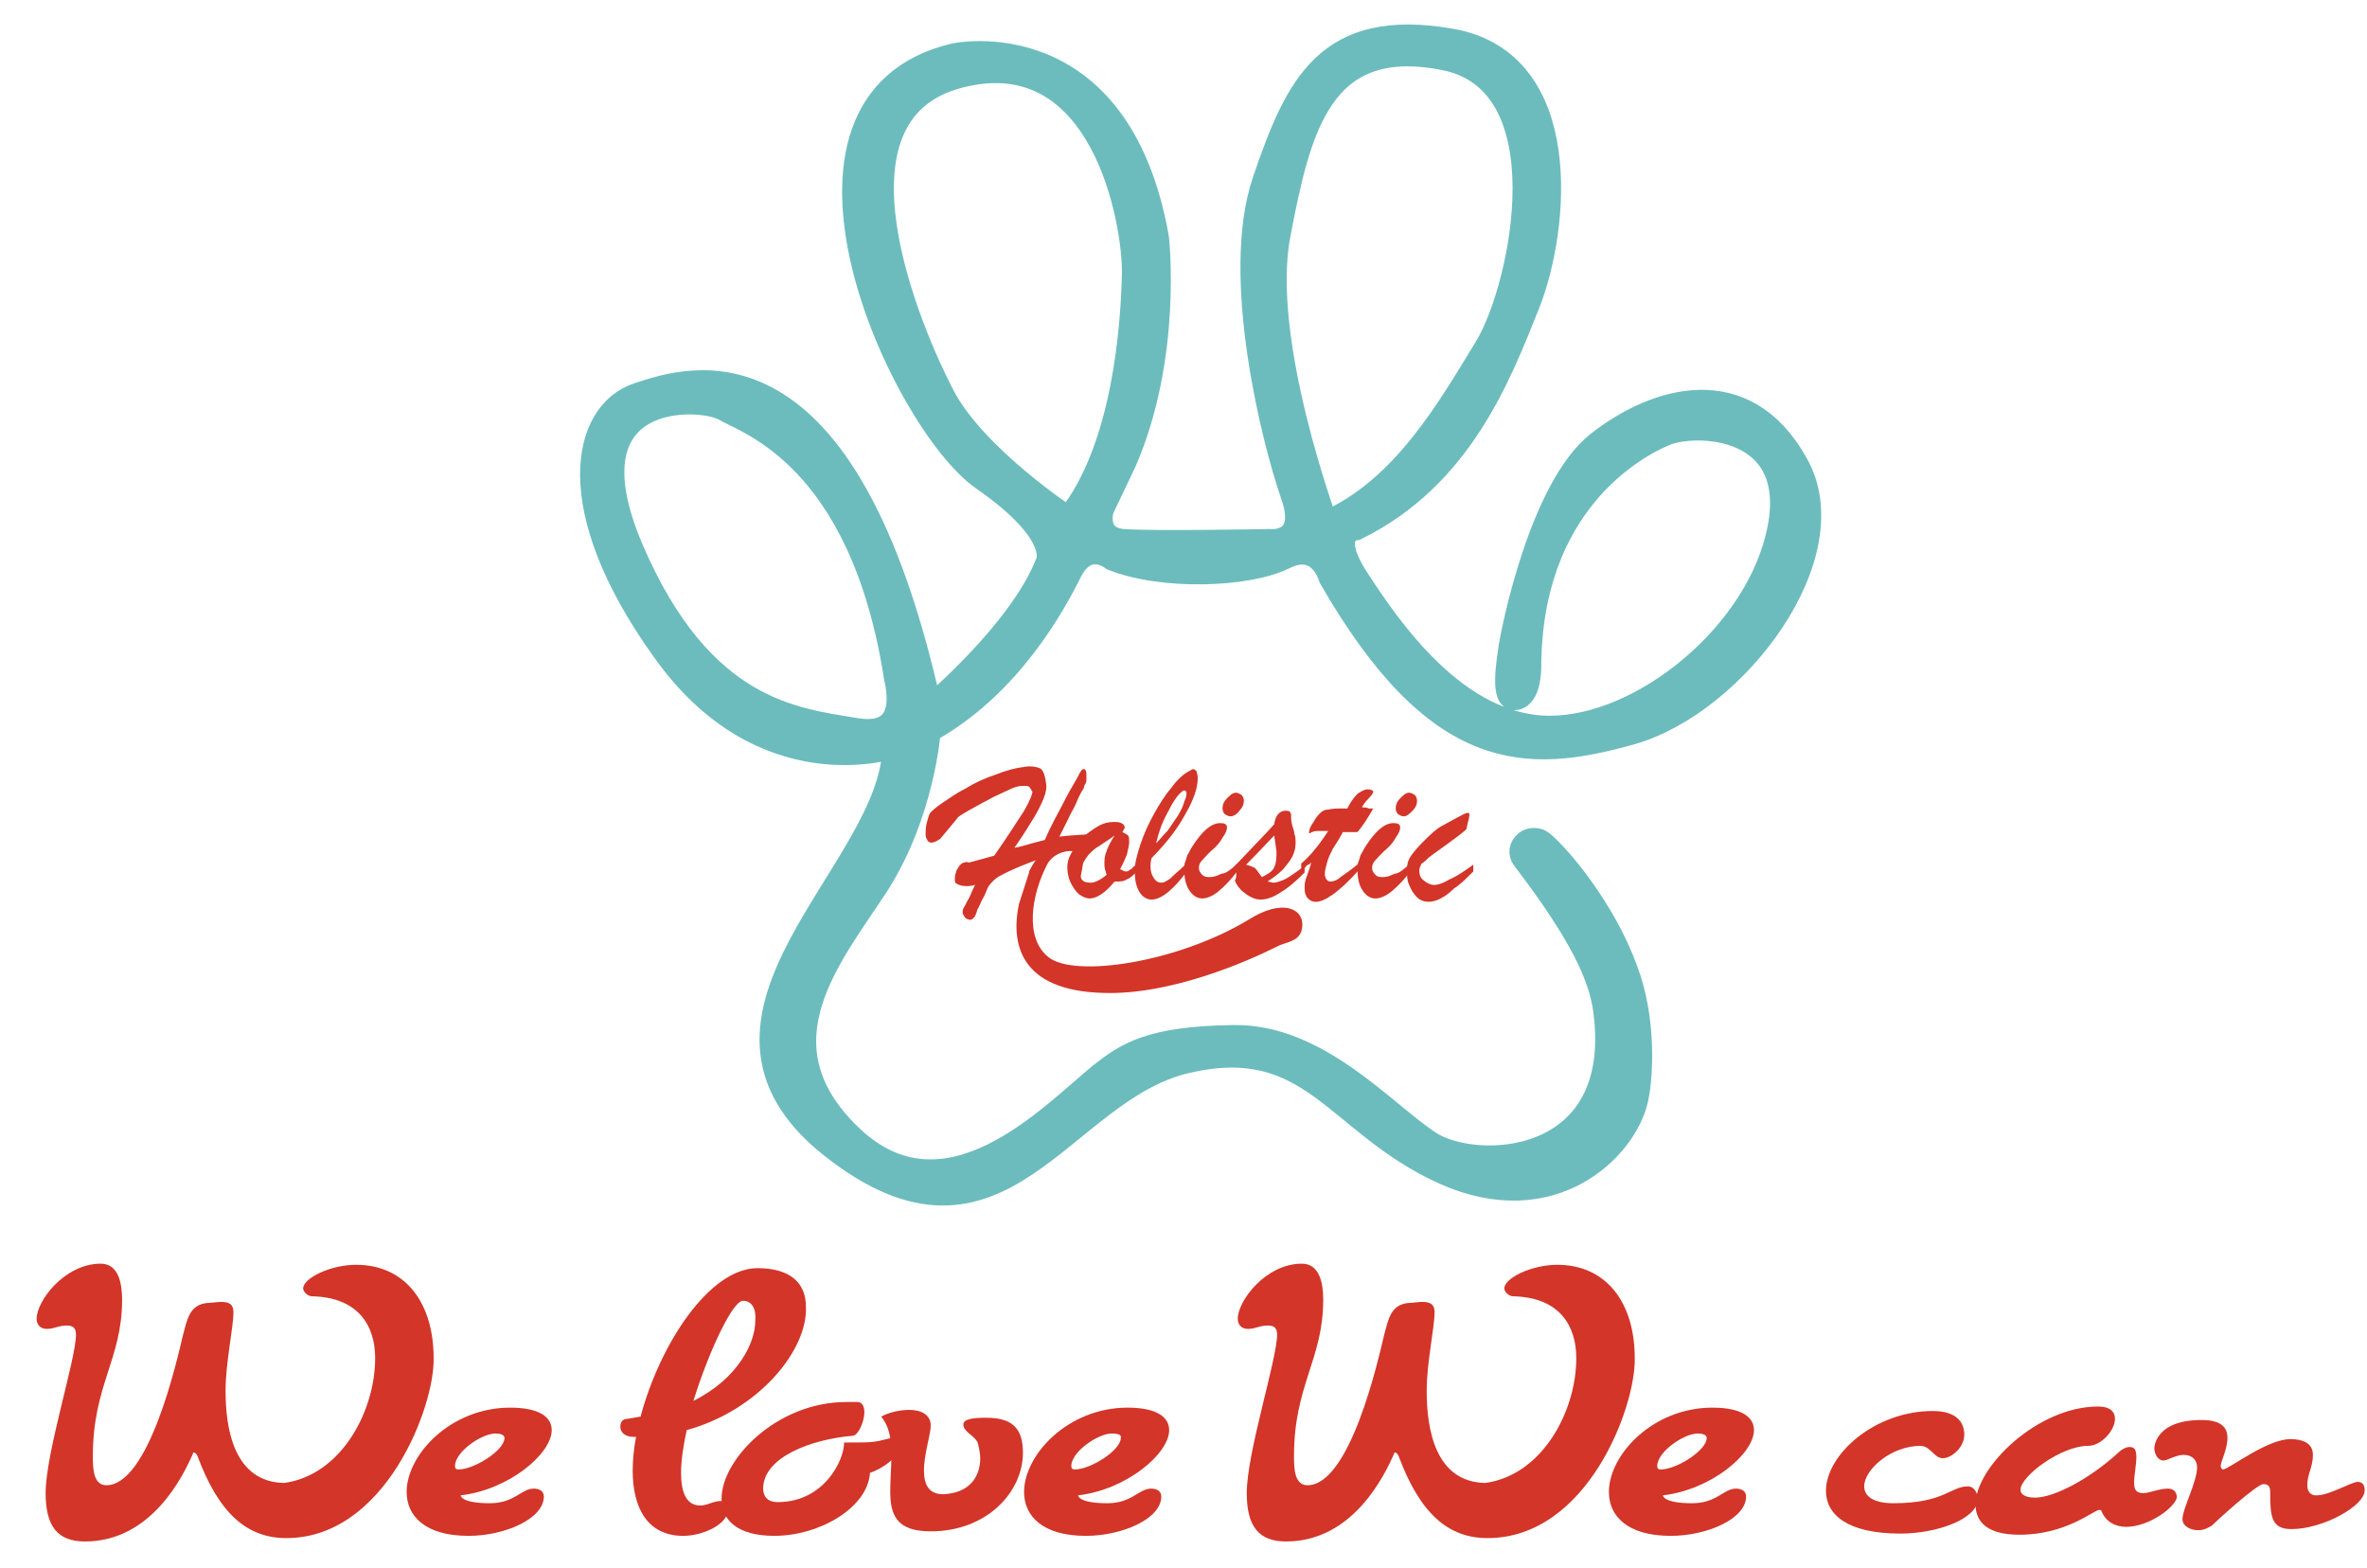 <svg width="151" height="100" viewBox="0 0 151 100" fill="none" xmlns="http://www.w3.org/2000/svg">
<path d="M59.262 46.621C64.428 43.752 67.226 38.586 68.302 36.434C69.378 34.353 70.957 35.644 70.957 35.644C74.185 36.936 79.638 36.72 81.934 35.572C84.229 34.425 84.875 36.864 84.875 36.864C91.691 48.702 97.359 48.63 104.031 46.765C110.704 44.899 117.95 35.357 114.578 29.546C111.278 23.663 105.61 25.385 101.951 28.255C98.292 31.124 96.498 40.308 96.354 41.24C96.211 42.245 95.781 44.756 96.713 44.541C97.574 44.397 97.574 42.604 97.574 42.604C97.574 32.129 104.318 28.47 106.255 27.68C108.192 26.891 114.793 27.035 113.502 33.707C112.21 40.38 104.82 46.406 98.865 46.406C92.911 46.406 88.606 40.021 86.597 36.936C84.588 33.851 86.525 33.707 86.525 33.707C93.198 30.407 95.637 24.021 97.502 19.358C99.368 14.623 100.444 3.933 92.552 2.57C84.66 1.206 82.723 5.439 80.642 11.538C78.561 17.636 81.288 28.255 82.436 31.555C83.584 34.783 81.001 34.496 81.001 34.496C81.001 34.496 73.611 34.64 71.674 34.496C69.737 34.353 70.311 32.487 70.311 32.487L71.746 29.474C74.687 22.73 73.826 15.197 73.826 15.197C71.387 1.278 60.912 3.502 60.912 3.502C48.07 6.516 57.54 26.963 62.706 30.55C67.871 34.138 66.795 35.931 66.795 35.931C65.073 40.308 59.334 45.115 59.334 45.115C53.953 20.793 44.124 24.021 40.68 25.169C37.236 26.317 35.801 32.344 42.258 41.384C48.644 50.496 57.038 47.626 57.038 47.626C56.966 55.59 42.474 64.845 53.092 73.167C63.854 81.633 67.656 69.58 75.692 67.715C83.727 65.849 85.162 71.661 92.121 74.817C99.009 77.902 103.672 73.311 104.39 70.154C104.749 68.576 104.892 64.916 103.744 61.903C102.381 58.101 99.511 54.657 98.363 53.724C98.076 53.509 97.646 53.509 97.359 53.724C97 54.011 96.928 54.442 97.215 54.8C100.946 59.679 102.094 62.334 102.381 64.414C103.744 74.53 94.13 74.817 91.189 72.88C88.247 70.943 84.086 66.064 78.705 66.136C73.396 66.208 71.889 67.212 70.167 68.576C67.01 71.158 60.338 78.333 54.24 72.45C48.141 66.567 53.02 60.971 55.962 56.45C58.903 51.859 59.262 46.621 59.262 46.621ZM81.575 14.982C82.866 8.237 84.229 2.211 92.05 3.717C99.87 5.152 97.144 18.21 94.848 22.084C92.48 25.959 89.539 31.196 84.588 33.348C84.588 33.277 80.283 21.726 81.575 14.982ZM60.123 25.169C58.114 21.295 52.016 7.233 61.199 4.865C70.382 2.498 72.391 14.264 72.32 17.493C72.248 20.649 71.746 28.613 68.158 33.061C68.158 33.061 62.132 29.115 60.123 25.169ZM54.599 46.55C50.724 45.904 44.769 45.402 40.321 35.07C35.873 24.739 44.698 25.241 46.204 26.102C47.639 26.963 54.885 29.115 57.11 43.034C57.038 43.034 58.473 47.195 54.599 46.55Z" fill="#6CBCBD" stroke="#6CBCBD" stroke-width="1.499" stroke-miterlimit="10"/>
<path d="M75.763 55.016V55.518C74.831 56.809 74.041 57.383 73.468 57.383C73.181 57.383 72.894 57.24 72.678 56.881C72.463 56.522 72.391 56.092 72.391 55.518C72.391 55.087 72.535 54.513 72.75 53.868C72.965 53.222 73.252 52.576 73.611 51.931C73.97 51.285 74.329 50.711 74.759 50.209C75.118 49.706 75.548 49.348 75.835 49.204C75.979 49.133 76.05 49.061 76.122 49.061C76.194 49.061 76.266 49.133 76.337 49.204C76.337 49.276 76.409 49.419 76.409 49.635C76.409 50.28 76.122 51.07 75.62 51.931C75.118 52.863 74.4 53.796 73.468 54.729C73.396 54.944 73.396 55.159 73.396 55.303C73.396 55.59 73.468 55.805 73.611 56.02C73.754 56.235 73.898 56.307 74.113 56.307C74.257 56.307 74.329 56.235 74.472 56.163C74.615 56.092 74.759 55.948 74.903 55.805C75.046 55.661 75.333 55.446 75.763 55.016ZM73.754 53.796C73.97 53.581 74.185 53.294 74.472 53.007C74.687 52.72 74.903 52.361 75.118 52.074C75.333 51.715 75.476 51.428 75.548 51.141C75.692 50.854 75.692 50.639 75.692 50.567C75.692 50.496 75.62 50.424 75.548 50.424C75.548 50.424 75.476 50.424 75.405 50.496C75.118 50.711 74.831 51.141 74.472 51.859C74.113 52.505 73.898 53.15 73.754 53.796Z" fill="#D33529"/>
<path d="M78.92 55.087V55.59C78.49 56.163 78.059 56.594 77.701 56.881C77.342 57.168 76.983 57.312 76.696 57.312C76.337 57.312 76.05 57.096 75.835 56.737C75.62 56.379 75.548 55.948 75.548 55.446C75.548 55.303 75.548 55.087 75.62 54.944C75.692 54.8 75.692 54.657 75.763 54.513C75.835 54.442 75.907 54.226 76.05 54.011C76.696 53.007 77.27 52.505 77.844 52.505C78.131 52.505 78.275 52.576 78.275 52.791C78.275 52.935 78.203 53.15 77.988 53.437C77.844 53.724 77.629 53.939 77.485 54.083C77.055 54.442 76.84 54.729 76.696 54.872C76.553 55.016 76.481 55.159 76.481 55.374C76.481 55.518 76.553 55.661 76.696 55.805C76.84 55.948 76.983 55.948 77.198 55.948C77.414 55.948 77.629 55.877 77.916 55.733C78.203 55.733 78.561 55.446 78.92 55.087ZM78.49 52.074C78.346 52.074 78.275 52.002 78.131 51.931C78.059 51.859 77.988 51.715 77.988 51.572C77.988 51.357 78.059 51.141 78.275 50.926C78.49 50.711 78.633 50.567 78.849 50.567C78.992 50.567 79.064 50.639 79.207 50.711C79.279 50.783 79.351 50.926 79.351 51.07C79.351 51.285 79.279 51.5 79.064 51.715C78.92 51.931 78.705 52.074 78.49 52.074Z" fill="#D33529"/>
<path d="M78.849 55.303V55.159C79.996 53.939 80.857 53.078 81.288 52.576C81.36 52.002 81.647 51.715 82.005 51.715C82.077 51.715 82.221 51.715 82.292 51.787L82.364 51.931C82.364 52.002 82.364 52.074 82.364 52.146C82.364 52.218 82.364 52.361 82.436 52.648C82.507 52.863 82.579 53.078 82.579 53.222C82.651 53.365 82.651 53.581 82.651 53.796C82.651 54.083 82.579 54.37 82.436 54.657C82.292 54.944 82.077 55.159 81.862 55.446C81.575 55.733 81.288 55.948 80.857 56.235C81.001 56.235 81.144 56.307 81.216 56.307C81.431 56.307 81.575 56.235 81.79 56.164C82.005 56.092 82.221 55.948 82.436 55.805C82.651 55.661 82.938 55.446 83.225 55.231V55.661C82.651 56.235 82.149 56.666 81.647 56.953C81.216 57.24 80.786 57.383 80.427 57.383C79.996 57.383 79.638 57.168 79.207 56.809C78.992 56.594 78.849 56.379 78.777 56.164C78.92 55.948 78.849 55.661 78.849 55.303ZM81.431 54.298L81.288 53.294C81.001 53.581 80.427 54.226 79.494 55.159C79.781 55.231 79.925 55.303 80.068 55.374C80.14 55.446 80.283 55.661 80.499 55.948C80.786 55.805 81.073 55.661 81.216 55.446C81.36 55.231 81.431 54.944 81.431 54.513C81.431 54.442 81.431 54.442 81.431 54.37C81.431 54.37 81.431 54.298 81.431 54.298Z" fill="#D33529"/>
<path d="M85.664 51.572H85.951C86.167 51.141 86.382 50.854 86.597 50.639C86.812 50.496 87.028 50.352 87.243 50.352C87.458 50.352 87.602 50.424 87.602 50.496C87.602 50.567 87.53 50.711 87.314 50.926C87.099 51.141 86.956 51.356 86.884 51.5C87.028 51.5 87.171 51.5 87.314 51.572C87.458 51.572 87.53 51.572 87.602 51.572C87.314 52.074 87.028 52.576 86.597 53.078C86.454 53.078 86.382 53.078 86.31 53.078C86.238 53.078 86.167 53.078 86.023 53.078C85.951 53.078 85.808 53.078 85.664 53.078C85.449 53.509 85.234 53.796 85.019 54.155C84.875 54.442 84.732 54.729 84.66 55.016C84.588 55.303 84.516 55.518 84.516 55.733C84.516 56.02 84.66 56.235 84.875 56.235C85.019 56.235 85.306 56.163 85.521 55.948C85.808 55.733 86.167 55.518 86.669 55.087V55.518C85.449 56.881 84.516 57.527 83.942 57.527C83.727 57.527 83.584 57.455 83.44 57.311C83.297 57.168 83.225 56.953 83.225 56.666C83.225 56.522 83.225 56.307 83.297 56.092C83.368 55.877 83.512 55.518 83.656 55.016C83.584 55.087 83.512 55.159 83.44 55.159C83.368 55.231 83.297 55.231 83.297 55.303C83.225 55.374 83.225 55.374 83.153 55.446C83.082 55.518 83.01 55.518 83.01 55.59V55.087C83.512 54.657 84.086 54.011 84.732 53.007C84.66 53.007 84.588 53.007 84.516 53.007C84.445 53.007 84.373 53.007 84.301 53.007C84.014 53.007 83.799 53.007 83.727 53.078C83.656 53.078 83.656 53.078 83.584 53.15C83.512 53.15 83.512 53.15 83.512 53.15C83.512 53.15 83.512 53.15 83.512 53.078C83.512 52.935 83.584 52.72 83.799 52.433C83.942 52.146 84.086 52.002 84.229 51.859C84.373 51.715 84.516 51.644 84.732 51.644C85.019 51.572 85.306 51.572 85.664 51.572Z" fill="#D33529"/>
<path d="M89.969 55.087V55.59C89.539 56.163 89.108 56.594 88.749 56.881C88.391 57.168 88.032 57.312 87.745 57.312C87.386 57.312 87.099 57.096 86.884 56.737C86.669 56.379 86.597 55.948 86.597 55.446C86.597 55.303 86.597 55.087 86.669 54.944C86.74 54.8 86.74 54.657 86.812 54.513C86.884 54.442 86.956 54.226 87.099 54.011C87.745 53.007 88.319 52.505 88.893 52.505C89.18 52.505 89.323 52.576 89.323 52.791C89.323 52.935 89.252 53.15 89.036 53.437C88.893 53.724 88.678 53.939 88.534 54.083C88.104 54.442 87.888 54.729 87.745 54.872C87.602 55.016 87.53 55.159 87.53 55.374C87.53 55.518 87.602 55.661 87.745 55.805C87.888 55.948 88.032 55.948 88.247 55.948C88.462 55.948 88.678 55.877 88.965 55.733C89.252 55.733 89.539 55.446 89.969 55.087ZM89.539 52.074C89.395 52.074 89.323 52.002 89.18 51.931C89.108 51.859 89.036 51.715 89.036 51.572C89.036 51.357 89.108 51.141 89.323 50.926C89.539 50.711 89.682 50.567 89.897 50.567C90.041 50.567 90.113 50.639 90.256 50.711C90.328 50.783 90.4 50.926 90.4 51.07C90.4 51.285 90.328 51.5 90.113 51.715C89.897 51.931 89.754 52.074 89.539 52.074Z" fill="#D33529"/>
<path d="M93.987 55.159V55.59C93.485 56.092 93.126 56.45 92.767 56.666C92.48 56.953 92.193 57.168 91.906 57.312C91.619 57.455 91.404 57.527 91.117 57.527C90.902 57.527 90.615 57.455 90.4 57.24C90.184 57.025 90.041 56.809 89.897 56.45C89.754 56.164 89.754 55.805 89.754 55.446C89.754 55.159 89.826 54.872 89.969 54.657C90.113 54.442 90.4 54.083 90.758 53.724C91.189 53.294 91.619 52.863 92.05 52.648C93.628 51.787 93.485 51.859 93.7 51.859C93.843 51.859 93.556 52.72 93.556 52.863C93.556 53.007 91.26 54.585 91.117 54.729C90.974 54.872 90.83 55.016 90.686 55.087C90.615 55.231 90.543 55.374 90.543 55.518C90.543 55.805 90.615 56.02 90.83 56.164C90.974 56.307 91.26 56.45 91.476 56.45C91.763 56.45 92.121 56.307 92.48 56.092C92.982 55.877 93.485 55.518 93.987 55.159Z" fill="#D33529"/>
<path d="M68.374 54.37C68.158 54.729 68.087 55.016 68.087 55.303C68.087 55.661 68.158 56.02 68.302 56.307C68.445 56.594 68.589 56.809 68.804 57.025C69.019 57.168 69.235 57.311 69.522 57.311C69.952 57.311 70.526 56.953 71.1 56.235C71.459 56.235 71.674 56.235 71.889 56.092C72.104 56.02 72.32 55.805 72.607 55.518V55.087C72.391 55.231 72.248 55.303 72.248 55.374C72.176 55.446 72.104 55.446 72.033 55.518C71.961 55.59 71.889 55.59 71.817 55.59H71.746L71.459 55.446C71.602 55.159 71.746 54.872 71.889 54.513C71.961 54.155 72.033 53.939 72.033 53.724C72.033 53.509 72.033 53.365 71.961 53.294C71.889 53.222 71.746 53.15 71.602 53.078C71.674 52.935 71.746 52.863 71.746 52.791C71.746 52.648 71.674 52.576 71.531 52.505C71.387 52.433 71.243 52.433 71.028 52.433C70.741 52.433 70.382 52.505 70.024 52.72C69.665 52.935 69.378 53.15 69.019 53.437C68.804 53.724 68.589 54.011 68.374 54.37ZM70.167 53.939C70.454 53.724 70.741 53.581 71.1 53.294C70.885 53.652 70.669 54.011 70.598 54.298C70.454 54.585 70.454 54.872 70.454 55.159C70.454 55.374 70.526 55.59 70.598 55.805C70.167 56.163 69.809 56.307 69.593 56.307C69.163 56.307 68.948 56.163 68.948 55.877C68.948 55.805 69.019 55.59 69.091 55.087C69.163 54.872 69.306 54.729 69.45 54.513C69.665 54.298 69.88 54.083 70.167 53.939Z" fill="#D33529"/>
<path d="M79.638 58.675C75.118 61.401 68.517 62.405 66.867 61.042C65.36 59.823 65.791 57.096 66.795 55.159C67.082 54.585 67.8 54.226 68.445 54.298C68.732 54.37 69.019 54.442 69.163 54.442L70.669 53.222C70.167 53.15 68.087 53.294 67.584 53.365C67.8 52.935 68.015 52.505 68.158 52.218C68.302 51.859 68.517 51.572 68.661 51.213C68.804 50.854 68.948 50.567 69.091 50.352C69.091 50.352 69.163 50.28 69.163 50.137C69.235 49.993 69.306 49.922 69.306 49.778C69.306 49.635 69.306 49.491 69.306 49.348C69.306 49.204 69.235 49.061 69.163 49.061C69.091 49.061 69.019 49.061 68.948 49.204C68.876 49.276 68.804 49.491 68.589 49.85C68.374 50.209 68.087 50.711 67.8 51.285C67.513 51.859 67.082 52.576 66.652 53.581C66.15 53.724 65.791 53.796 65.576 53.868C65.36 53.939 65.073 54.011 64.715 54.083C65.36 53.15 65.791 52.433 66.006 52.074C66.221 51.715 66.436 51.285 66.58 50.926C66.724 50.567 66.795 50.209 66.724 49.922C66.652 49.348 66.508 49.061 66.293 48.989C66.078 48.917 65.791 48.846 65.36 48.917C64.786 48.989 64.212 49.133 63.495 49.419C62.849 49.635 62.203 49.922 61.63 50.28C61.056 50.567 60.553 50.926 60.123 51.213C59.692 51.5 59.477 51.715 59.334 51.859C59.262 52.002 59.19 52.218 59.118 52.505C59.047 52.791 59.047 53.078 59.047 53.222C59.047 53.437 59.118 53.509 59.19 53.652C59.262 53.724 59.405 53.796 59.549 53.724C59.621 53.724 59.764 53.652 59.979 53.509L61.056 52.218C61.056 52.146 61.271 52.002 61.773 51.715C62.419 51.357 62.921 51.07 63.351 50.854C63.782 50.639 64.141 50.496 64.428 50.352C64.715 50.209 65.002 50.137 65.145 50.137C65.289 50.137 65.36 50.137 65.504 50.137C65.576 50.137 65.719 50.209 65.719 50.28C65.791 50.352 65.791 50.424 65.862 50.496C65.862 50.639 65.719 51.07 65.289 51.787C64.858 52.433 64.284 53.365 63.423 54.585L61.845 55.016C61.701 55.016 61.63 54.944 61.558 55.016C61.414 55.016 61.343 55.087 61.199 55.231C61.127 55.374 60.984 55.518 60.984 55.661C60.912 55.805 60.912 56.02 60.912 56.163C60.912 56.307 60.984 56.379 61.199 56.45C61.343 56.522 61.558 56.522 61.773 56.522C61.988 56.522 62.132 56.45 62.203 56.45C62.132 56.594 61.988 56.881 61.845 57.24C61.63 57.599 61.558 57.814 61.486 57.885C61.414 58.029 61.414 58.101 61.414 58.101C61.414 58.172 61.414 58.172 61.414 58.244C61.414 58.316 61.414 58.316 61.486 58.388C61.486 58.459 61.558 58.459 61.558 58.531C61.63 58.603 61.773 58.675 61.916 58.675C61.988 58.675 62.06 58.603 62.132 58.531C62.203 58.459 62.275 58.316 62.347 58.029C62.49 57.814 62.562 57.527 62.778 57.168C62.849 57.025 62.921 56.881 62.993 56.666C63.136 56.379 63.495 56.02 63.782 55.877C64.715 55.374 65.36 55.159 66.078 54.872C66.006 54.944 65.791 55.303 65.647 55.59C65.647 55.59 65.647 55.59 65.647 55.661C65.504 56.092 65.145 57.24 65.002 57.67C64.499 60.038 64.93 63.195 70.382 63.338C74.687 63.482 79.566 61.329 81.431 60.397C82.077 60.038 83.082 60.109 83.082 58.962C83.082 57.957 81.79 57.312 79.638 58.675Z" fill="#D33529"/>
<path d="M18.264 98.115C15.753 98.115 13.96 96.537 12.597 92.877C12.525 92.734 12.453 92.662 12.381 92.662C12.309 92.662 12.309 92.662 12.309 92.734C11.736 94.025 9.727 98.33 5.422 98.33C3.7 98.33 2.911 97.397 2.911 95.245C2.911 92.662 4.848 86.707 4.848 85.129C4.848 84.698 4.633 84.555 4.274 84.555C3.7 84.555 3.485 84.77 2.983 84.77C2.552 84.77 2.337 84.483 2.337 84.124C2.337 82.977 4.13 80.609 6.426 80.609C7.574 80.609 7.79 81.9 7.79 82.905C7.79 86.707 5.924 88.358 5.924 92.877C5.924 93.595 5.924 94.743 6.785 94.743C9.511 94.743 11.305 86.707 11.664 85.201C11.951 84.124 12.094 83.264 13.17 83.12C13.457 83.12 13.816 83.048 14.103 83.048C14.605 83.048 14.892 83.192 14.892 83.694C14.892 84.698 14.39 86.923 14.39 88.716C14.39 91.084 14.892 94.528 18.121 94.599C21.78 94.097 23.932 90.008 23.932 86.636C23.932 84.555 22.856 82.761 19.915 82.69C19.628 82.69 19.341 82.403 19.341 82.187C19.341 81.542 21.062 80.681 22.713 80.681C25.869 80.681 27.663 83.12 27.663 86.636C27.735 89.721 24.578 98.115 18.264 98.115Z" fill="#D33529"/>
<path d="M29.385 95.389C29.385 95.389 29.385 95.891 31.25 95.891C32.829 95.891 33.259 94.958 34.048 94.958C34.479 94.958 34.694 95.173 34.694 95.46C34.694 96.895 32.183 97.972 29.887 97.972C27.089 97.972 25.941 96.68 25.941 95.173C25.941 92.806 28.739 89.793 32.542 89.793C34.479 89.793 35.196 90.438 35.196 91.227C35.196 92.734 32.47 95.03 29.385 95.389ZM31.609 91.443C30.748 91.443 29.026 92.591 29.026 93.523C29.026 93.667 29.098 93.739 29.241 93.739C30.246 93.739 32.183 92.519 32.183 91.73C32.183 91.514 31.896 91.443 31.609 91.443Z" fill="#D33529"/>
<path d="M43.806 91.227C43.591 92.232 43.447 93.165 43.447 93.954C43.447 95.245 43.806 96.034 44.667 96.034C45.169 96.034 45.456 95.747 46.03 95.747C46.389 95.747 46.46 95.891 46.46 96.25C46.46 97.254 44.81 97.972 43.591 97.972C41.295 97.972 40.362 96.178 40.362 93.81C40.362 93.165 40.434 92.375 40.577 91.658H40.434C39.788 91.658 39.573 91.299 39.573 91.012C39.573 90.725 39.716 90.51 40.003 90.51L40.864 90.366C42.084 85.775 45.241 80.896 48.326 80.896C50.478 80.896 51.411 81.9 51.411 83.335C51.554 86.062 48.469 89.936 43.806 91.227ZM47.393 82.977C46.747 82.977 45.241 86.133 44.236 89.362C47.106 87.927 48.182 85.631 48.182 84.268C48.254 83.479 47.967 82.977 47.393 82.977Z" fill="#D33529"/>
<path d="M55.5 93.954C55.357 96.178 52.272 97.971 49.402 97.971C47.034 97.971 46.03 96.967 46.03 95.604C46.03 93.093 49.545 89.434 53.994 89.434C54.209 89.434 54.424 89.434 54.711 89.434C54.998 89.434 55.142 89.721 55.142 90.079C55.142 90.653 54.783 91.514 54.424 91.586C51.77 91.801 48.685 92.949 48.685 94.958C48.685 95.389 48.9 95.819 49.617 95.819C52.559 95.819 53.85 93.165 53.85 92.017C56.146 92.017 55.572 92.017 57.438 91.586C57.509 91.658 57.509 91.801 57.509 91.945C57.438 93.021 56.146 93.739 55.5 93.954Z" fill="#D33529"/>
<path d="M62.532 93.021C62.532 92.734 62.46 92.375 62.388 92.088C62.245 91.586 61.455 91.371 61.455 90.869C61.455 90.51 62.101 90.438 62.89 90.438C64.397 90.438 65.258 90.94 65.258 92.662C65.258 95.173 62.962 97.684 59.375 97.684C57.151 97.684 56.792 96.608 56.792 95.102C56.792 94.384 56.864 93.595 56.864 92.877C56.864 91.945 56.792 91.084 56.218 90.367C56.577 90.151 57.294 89.936 58.011 89.936C58.729 89.936 59.375 90.223 59.375 90.94C59.375 91.514 58.944 92.734 58.944 93.81C58.944 94.671 59.231 95.317 60.164 95.317C61.886 95.245 62.532 94.169 62.532 93.021Z" fill="#D33529"/>
<path d="M68.773 95.389C68.773 95.389 68.773 95.891 70.639 95.891C72.217 95.891 72.648 94.958 73.437 94.958C73.867 94.958 74.082 95.173 74.082 95.46C74.082 96.895 71.571 97.972 69.275 97.972C66.478 97.972 65.329 96.68 65.329 95.173C65.329 92.806 68.128 89.793 71.93 89.793C73.867 89.793 74.585 90.438 74.585 91.227C74.585 92.734 71.858 95.03 68.773 95.389ZM70.926 91.443C70.065 91.443 68.343 92.591 68.343 93.523C68.343 93.667 68.415 93.739 68.558 93.739C69.562 93.739 71.5 92.519 71.5 91.73C71.571 91.514 71.284 91.443 70.926 91.443Z" fill="#D33529"/>
<path d="M94.889 98.115C92.378 98.115 90.584 96.537 89.221 92.877C89.149 92.734 89.077 92.662 89.006 92.662C88.934 92.662 88.934 92.662 88.934 92.734C88.36 94.025 86.351 98.33 82.046 98.33C80.324 98.33 79.535 97.397 79.535 95.245C79.535 92.662 81.472 86.707 81.472 85.129C81.472 84.698 81.257 84.555 80.898 84.555C80.324 84.555 80.109 84.77 79.607 84.77C79.176 84.77 78.961 84.483 78.961 84.124C78.961 82.977 80.755 80.609 83.051 80.609C84.199 80.609 84.414 81.9 84.414 82.905C84.414 86.707 82.549 88.358 82.549 92.877C82.549 93.595 82.549 94.743 83.409 94.743C86.136 94.743 87.929 86.707 88.288 85.201C88.575 84.124 88.719 83.264 89.795 83.12C90.082 83.12 90.441 83.048 90.728 83.048C91.23 83.048 91.517 83.192 91.517 83.694C91.517 84.698 91.014 86.923 91.014 88.716C91.014 91.084 91.517 94.528 94.745 94.599C98.404 94.097 100.557 90.008 100.557 86.636C100.557 84.555 99.48 82.761 96.539 82.69C96.252 82.69 95.965 82.403 95.965 82.187C95.965 81.542 97.687 80.681 99.337 80.681C102.494 80.681 104.287 83.12 104.287 86.636C104.359 89.721 101.274 98.115 94.889 98.115Z" fill="#D33529"/>
<path d="M106.081 95.389C106.081 95.389 106.081 95.891 107.946 95.891C109.525 95.891 109.955 94.958 110.745 94.958C111.175 94.958 111.39 95.173 111.39 95.46C111.39 96.895 108.879 97.972 106.583 97.972C103.785 97.972 102.637 96.68 102.637 95.173C102.637 92.806 105.435 89.793 109.238 89.793C111.175 89.793 111.892 90.438 111.892 91.227C111.892 92.734 109.166 95.03 106.081 95.389ZM108.305 91.443C107.444 91.443 105.722 92.591 105.722 93.523C105.722 93.667 105.794 93.739 105.938 93.739C106.942 93.739 108.879 92.519 108.879 91.73C108.879 91.514 108.592 91.443 108.305 91.443Z" fill="#D33529"/>
<path d="M121.219 97.828C117.847 97.828 116.484 96.608 116.484 95.102C116.484 92.806 119.569 90.008 123.3 90.008C124.807 90.008 125.309 90.725 125.309 91.514C125.309 92.375 124.448 93.021 123.946 93.021C123.372 93.021 123.157 92.232 122.511 92.232C120.645 92.232 118.924 93.739 118.924 94.815C118.924 95.389 119.426 95.891 120.789 95.891C124.017 95.891 124.448 94.815 125.524 94.815C125.955 94.815 126.17 95.245 126.17 95.676C126.098 96.895 123.587 97.828 121.219 97.828Z" fill="#D33529"/>
<path d="M135.64 97.397C134.995 97.397 134.349 97.111 134.062 96.393C134.062 96.321 133.99 96.321 133.918 96.321C133.56 96.321 131.838 97.9 128.824 97.9C126.816 97.9 126.026 97.111 126.026 95.963C126.026 93.595 129.972 89.721 133.847 89.721C134.636 89.721 134.923 90.079 134.923 90.51C134.923 91.227 134.062 92.232 133.201 92.232C131.479 92.232 128.896 94.169 128.896 95.03C128.896 95.317 129.183 95.532 129.829 95.532C131.049 95.532 133.344 94.312 135.138 92.662C135.353 92.447 135.64 92.304 135.855 92.304C136.142 92.304 136.286 92.447 136.286 92.949C136.286 93.451 136.142 94.097 136.142 94.599C136.142 95.03 136.286 95.245 136.716 95.245C137.147 95.245 137.721 94.958 138.295 94.958C138.725 94.958 138.869 95.245 138.869 95.532C138.725 96.178 137.075 97.397 135.64 97.397Z" fill="#D33529"/>
<path d="M146.187 97.541C144.895 97.541 144.824 96.752 144.824 95.173C144.824 94.886 144.752 94.671 144.393 94.671C143.963 94.671 141.38 97.039 141.093 97.326C140.949 97.397 140.662 97.613 140.232 97.613C139.802 97.613 139.228 97.397 139.228 96.895C139.228 96.25 140.16 94.528 140.16 93.595C140.16 93.165 139.873 92.806 139.299 92.806C138.797 92.806 138.295 93.165 138.008 93.165C137.649 93.165 137.434 92.734 137.434 92.375C137.434 92.375 137.434 90.582 140.447 90.582C141.739 90.582 142.097 91.084 142.097 91.73C142.097 92.447 141.667 93.236 141.667 93.523C141.667 93.595 141.739 93.739 141.81 93.739C142.169 93.739 144.608 91.801 146.115 91.801C146.833 91.801 147.55 92.017 147.55 92.806C147.55 93.595 147.191 94.025 147.191 94.743C147.191 94.958 147.263 95.389 147.765 95.389C148.626 95.389 149.989 94.528 150.42 94.528C150.707 94.528 150.85 94.743 150.85 95.03C150.922 96.034 148.196 97.541 146.187 97.541Z" fill="#D33529"/>
</svg>
